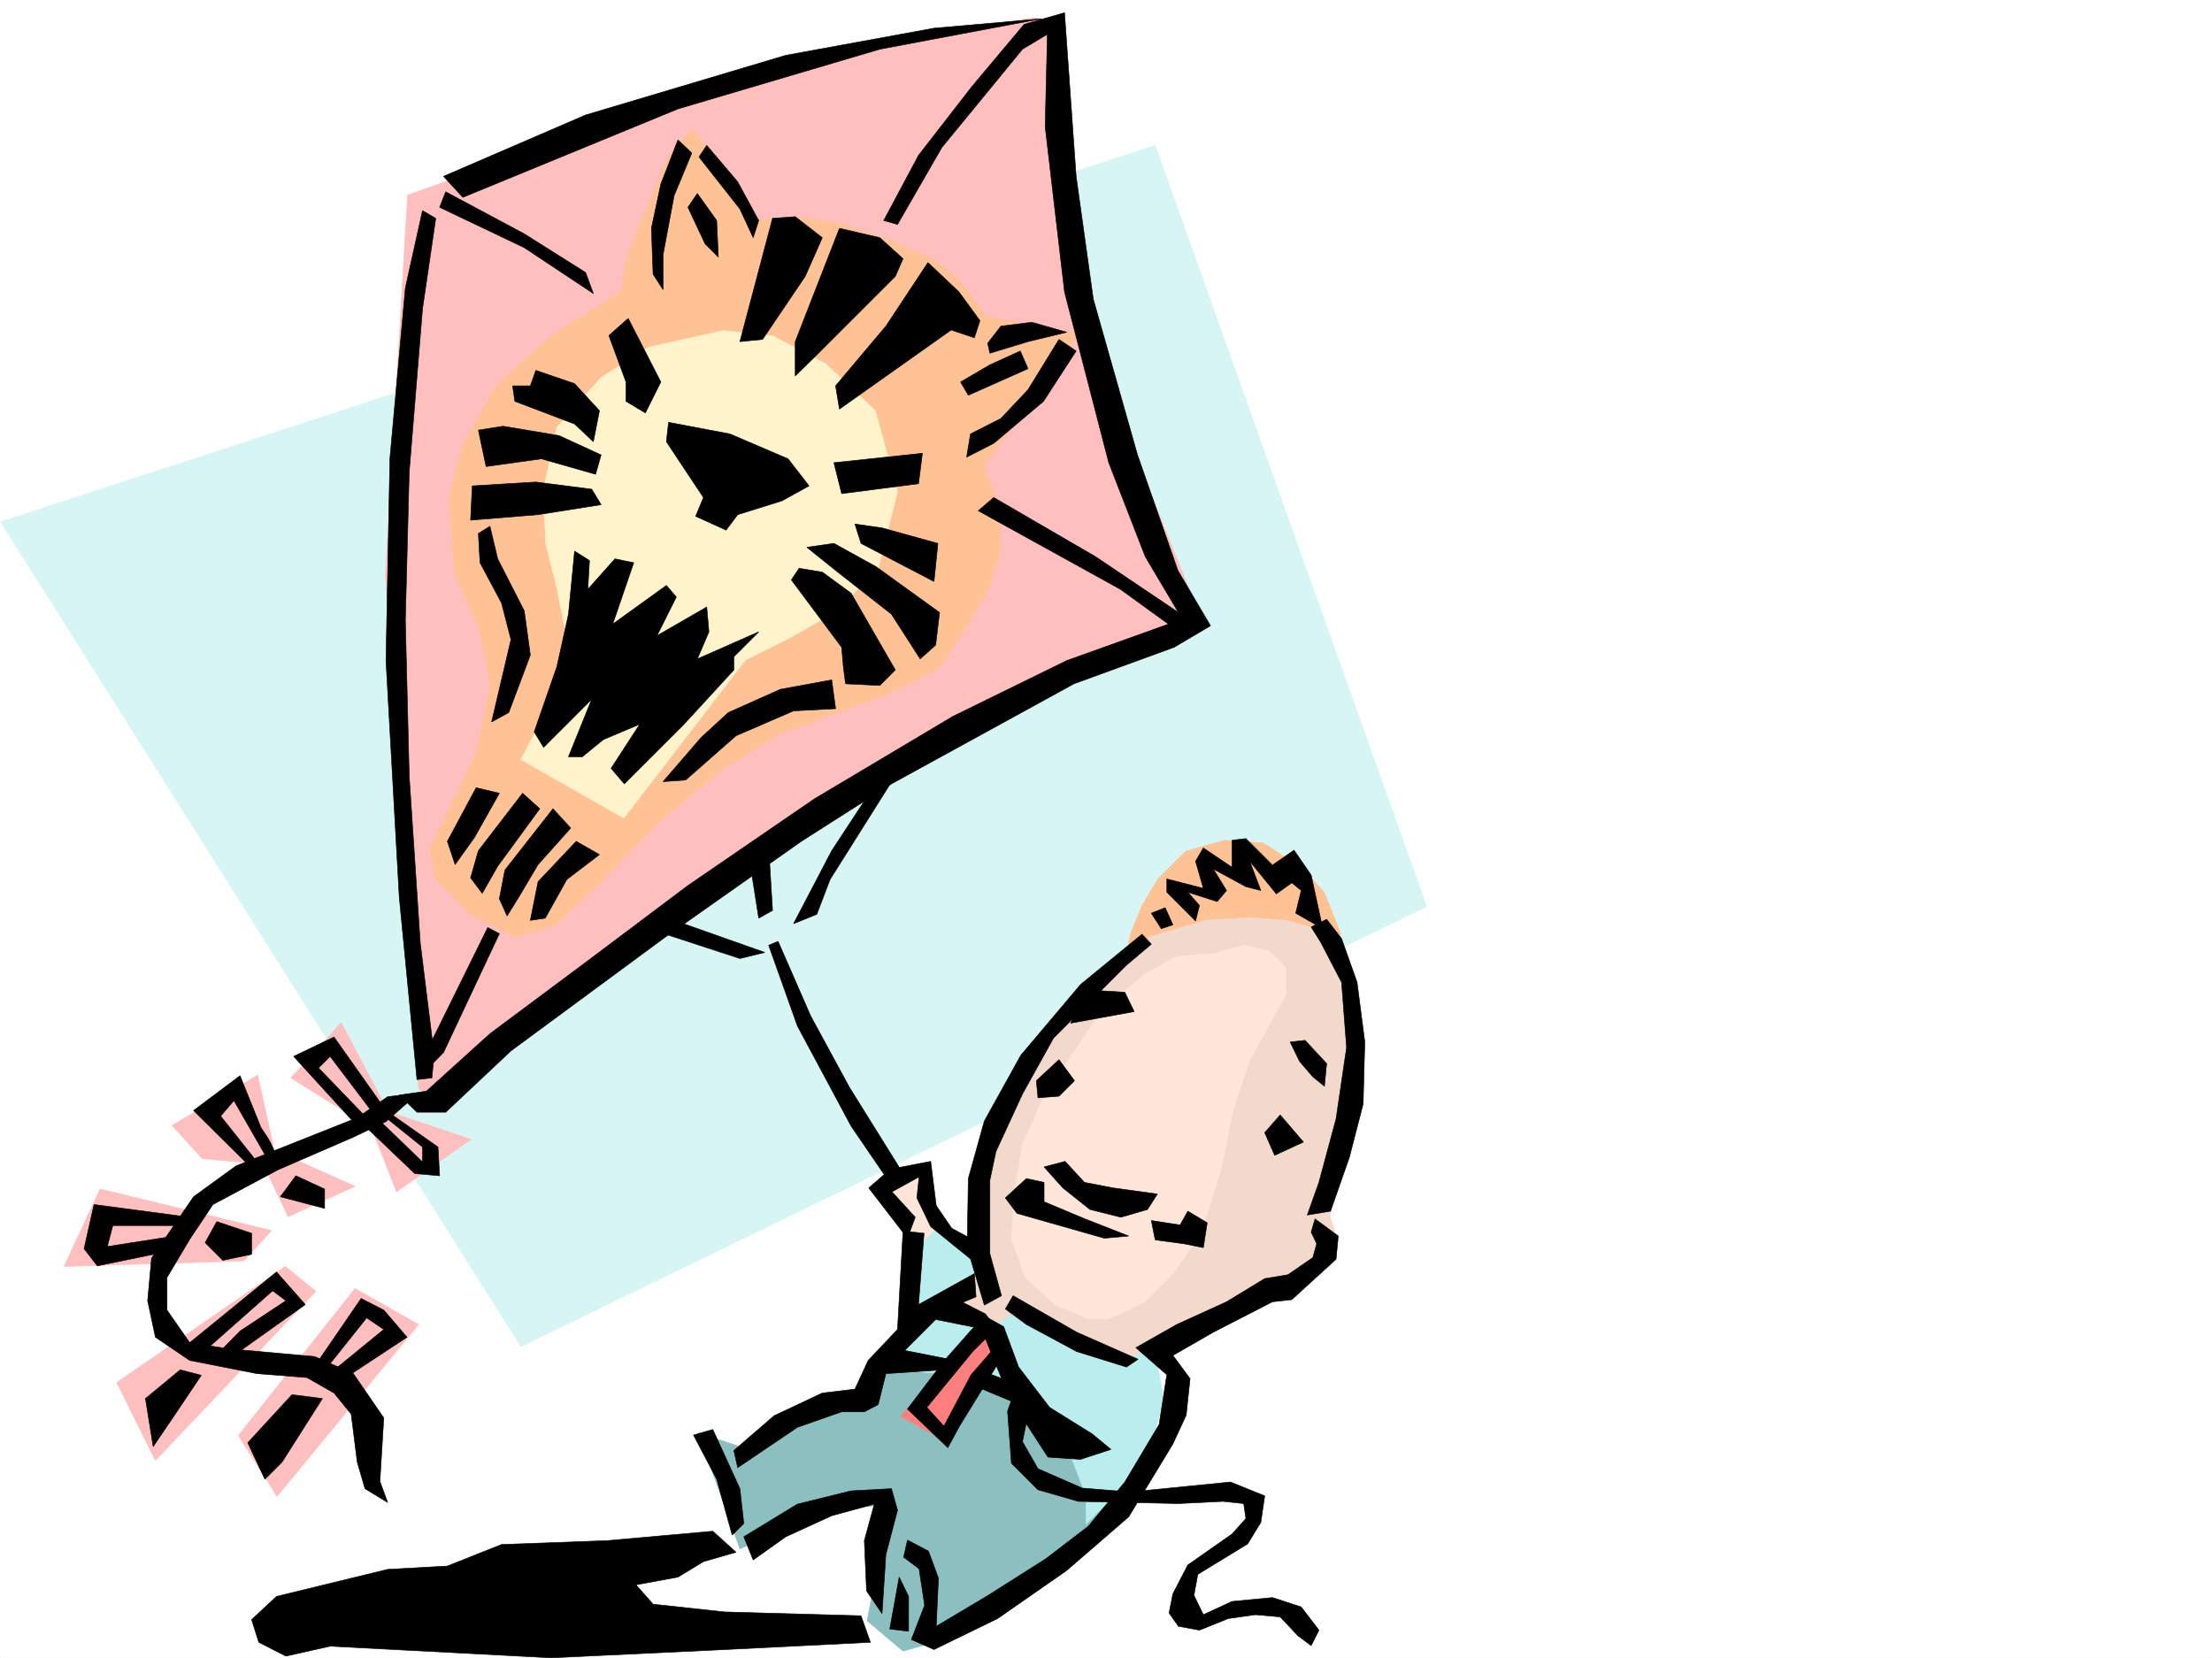 <svg xmlns="http://www.w3.org/2000/svg" width="2997.016" height="2246.668"><rect width="100%" height="100%" fill="#333333" stroke="none"/><defs><clipPath id="a"><path d="M0 0h2997v2244.137H0Zm0 0"/></clipPath></defs><path fill="#fff" d="M0 2246.297h2997.016V0H0Zm0 0"/><g clip-path="url(#a)" transform="translate(0 2.16)"><path fill="#fff" fill-rule="evenodd" stroke="#fff" stroke-linecap="square" stroke-linejoin="bevel" stroke-miterlimit="10" stroke-width=".743" d="M.742 2244.137h2995.531V-2.16H.743Zm0 0"/></g><path fill="#d7f5f5" fill-rule="evenodd" stroke="#d7f5f5" stroke-linecap="square" stroke-linejoin="bevel" stroke-miterlimit="10" stroke-width=".743" d="m.742 707.086 705.051 1117.516 1227.273-596.235-367.894-1031.383Zm0 0"/><path fill="#ffbfbf" fill-rule="evenodd" stroke="#ffbfbf" stroke-linecap="square" stroke-linejoin="bevel" stroke-miterlimit="10" stroke-width=".743" d="m481.008 1745.934-158.082 199.254 52.433 82.382 191.825-232.918zm-94.387-29.954-228.539 157.301 52.473 105.61 217.277-229.204zm-251.023-104.863 232.293 56.184-37.457 41.215-243.516 7.464zm213.566-154.289 22.48 101.856 109.364 48.68-90.633 41.21-33.742-71.164-82.426-7.469-41.172-44.964zm113.117-71.164 63.692 120.586 112.375 37.457-101.114 71.164-33.742-86.14-109.402-68.149zM1400.367 23.969l-311.707 48.68-536.45 191.746-29.991 513.812 44.965 697.348 14.976 11.222 131.14-108.582 585.915-386.5 329.652-149.793-172.312-427.714-26.239-259.157 7.508-123.554zm0 0"/><path fill="#ffc294" fill-rule="evenodd" stroke="#ffc294" stroke-linecap="square" stroke-linejoin="bevel" stroke-miterlimit="10" stroke-width=".743" d="m1336.672 429.2-33.703-44.966-38.238-33.703-63.696-26.195-67.41-22.484-44.965-7.508-63.691 3.754-86.137-124.336-33.746 38.199-56.93 138.57-6.761 44.965-90.637 56.149-78.668 71.16-44.965 78.672-18.73 71.902 7.507 104.828 33.703 74.918 14.977 74.914-18.727 89.852-33.707 71.906-29.988 59.937 7.508 41.211 48.68 48.68 59.937 29.953 52.473-14.976 67.41-63.657 75.695-78.668 93.645-75.656 67.449-41.176 78.668-29.949 63.695-22.48 74.914-37.461 34.45-52.43 33.742-56.188 14.976-52.433V692.07l-22.484-59.902 29.992-41.953 48.68-52.434 48.719-86.136zm480.266 836.624-22.481-56.187-26.238-29.95-56.188-37.46-53.175-3.711-52.473 14.972-37.457 37.457-22.48 37.422-14.977 37.457-7.469 37.457zm0 0"/><path fill="#8cbfbf" fill-rule="evenodd" stroke="#8cbfbf" stroke-linecap="square" stroke-linejoin="bevel" stroke-miterlimit="10" stroke-width=".743" d="m1193.566 1835.824-22.48 48.68-93.645 30.73-52.472 29.953-11.223 18.727-67.45-22.48 56.188 157.296 112.414-52.433 89.891-7.465-29.953 157.258 48.68 41.21 79.453-22.48 138.61-86.136 67.405-78.633 26.239-74.914-161.094-124.34-135.598-56.145zm0 0"/><path fill="#baeeee" fill-rule="evenodd" stroke="#baeeee" stroke-linecap="square" stroke-linejoin="bevel" stroke-miterlimit="10" stroke-width=".743" d="m1238.531 1659.797-3.754 138.57-44.965 56.184 98.141 7.508 71.203 26.199 59.938 33.703 29.953 45.707 22.48 59.902v37.457l82.426-82.382 22.48-86.883-7.507-44.965-71.16-59.899-240.504-138.57zm0 0"/><path fill="#ff7f7f" fill-rule="evenodd" stroke="#ff7f7f" stroke-linecap="square" stroke-linejoin="bevel" stroke-miterlimit="10" stroke-width=".743" d="m1325.41 1805.871-105.61 113.117 60.684 33.703 78.672-124.336zm0 0"/><path fill="#ffe6d9" fill-rule="evenodd" stroke="#ffe6d9" stroke-linecap="square" stroke-linejoin="bevel" stroke-miterlimit="10" stroke-width=".743" d="m1276.73 1656.082-26.976-78.672-67.45 26.238 56.227 89.852zm0 0"/><path fill="#f3d9cc" fill-rule="evenodd" stroke="#f3d9cc" stroke-linecap="square" stroke-linejoin="bevel" stroke-miterlimit="10" stroke-width=".743" d="m1798.211 1262.07-56.188-14.976-49.46-3.715-59.942 3.715-74.918 22.484-37.457 29.95-44.965 48.679-52.433 59.941-48.72 63.653-26.233 56.93-22.485 59.94-7.465 67.411 14.973 67.406-56.188 33.703 63.696 44.93 41.21-29.953 149.833 67.41 187.328-93.644 45.707-11.223 48.68-52.434-11.223-33.703 29.953-165.512v-127.347zm0 0"/><path fill="#ffe6d9" fill-rule="evenodd" stroke="#ffe6d9" stroke-linecap="square" stroke-linejoin="bevel" stroke-miterlimit="10" stroke-width=".743" d="m1643.883 1292.059-48.719 3.715-41.21 22.484-59.942 48.68-37.457 56.183-41.211 59.941-29.992 68.153-11.223 67.406-3.754 59.902 18.73 52.434 41.211 37.457 44.965 18.73h26.239l48.68-22.484 41.21-41.172 37.457-56.187 26.235-86.137 14.976-74.914 22.485-68.152 30.73-56.188 18.73-33.703v-37.418l-23.226-22.484-33.742-7.504zm0 0"/><path fill="#fff3cc" fill-rule="evenodd" stroke="#fff3cc" stroke-linecap="square" stroke-linejoin="bevel" stroke-miterlimit="10" stroke-width=".743" d="m980.043 447.89-101.152 22.485-64.438 41.21-59.941 67.407-18.727 86.883 3.715 71.16 15.012 59.902 14.976 74.915-18.73 71.164-44.965 86.136 139.355 79.371 164.844-214.187 59.942-29.992 59.937-33.703 59.941-59.903 26.239-104.863-29.992-109.363-67.407-63.657-71.203-37.457zm0 0"/><path fill-rule="evenodd" stroke="#000" stroke-linecap="square" stroke-linejoin="bevel" stroke-miterlimit="10" stroke-width=".743" d="m600.89 238.941 192.567-83.129 271.234-80.898L1265.473 38.2l145.37-12.746-218.761 41.211-273.504 80.898-291.453 119.844Zm841.43-221.699 15.72 221.7 23.226 166.292 59.937 211.215 54.703 156.52 44.223 74.914-49.461 29.207-135.602 49.426-247.265 135.597L1085.652 1140 900.59 1270.32l-208.285 153.547-88.407 83.164h-38.941l-24.008-23.226 36.715-5.239 86.176-77.925 132.629-98.844 135.597-101.895 171.57-117.574 187.329-111.594 154.328-75.656 137.867-49.422-65.18-47.195-192.57-106.39 21-17.946 137.863 80.113 112.375 75.66-44.925-75.66-49.461-127.308-59.942-231.434-26.234-223.965 3.008-125.082-33.742 20.215-109.364 133.332-59.937 104.086-18.73-5.242 47.195-88.363 72.683-93.645 70.422-83.871zM595.648 280.895l114.641 54.66 93.645 62.172-10.477-28.465-83.168-52.434-106.39-56.93zm322.93-91.375-23.226 59.898-12.747 59.941 2.266 62.168 13.492 20.957v-47.191l14.973-80.156 23.969-57.672zm38.981 7.464 41.953 49.426 28.465 52.43-7.504 23.226-17.989-38.941-55.441-70.422zm-12.746 65.18 26.234 36.676 2.23 49.465-17.984-17.989-23.227-49.421zm101.894 33.707-44.223 167.035 30.735-3.011 57.71-85.395 23.227-52.434-36.715-28.464zm0 0"/><path fill-rule="evenodd" stroke="#000" stroke-linecap="square" stroke-linejoin="bevel" stroke-miterlimit="10" stroke-width=".743" d="m1137.379 309.36-59.938 153.546v46.41l26.196-25.453L1213.039 374.5l10.477-23.969-31.434-28.465zm0 244.921-5.238-31.476 68.152-80.895 56.969-86.14 41.953 39.726 28.465 38.945-7.508 23.223-31.477-10.516zm164.066-36.715 39.723-23.226 41.21-18.727 10.481 23.969-80.898 35.973zM1129.871 626.93l119.883-12.746-5.238 41.21-104.164 13.489zm-278.703-195.5 44.184 86.136-20.957 41.954-26.239-15.754v-26.2l-23.222-62.91Zm-125.16 70.418 52.472 17.949 33.704 36.715-8.25 41.953-25.454-23.969-80.937-30.73-2.969-20.961h23.965zm-77.887 80.898 33.703-5.238 75.66 12.707 56.97 26.234-7.509 26.2-73.43-20.958-74.913 10.477zm-8.25 75.621-2.266 46.45 91.415-7.47 85.433-13.488-12.746-20.996-75.7-9.738zm675.063-70.383 41.21-20.996 36.715-38.941 41.954-68.152 23.226 15.718-44.184 68.153-67.445 56.93-36.715 18.726zm23.226-122.851 17.984-23.223 41.954-5.242 47.195 13.492-52.434 12.746-51.691 15.719zm-435.3 133.332 2.968-26.235 83.168 15.754 78.707 33.707 28.465 36.676-36.715 20.254-59.941 18.727-15.754 20.957-41.215-18.727 10.52-25.453zm255.476 111.59 36.715 5.242 75.699 20.996-5.277 51.648-98.887-51.648zm-65.18 31.476 36.715-5.238 56.93 31.437 86.18 62.168-5.243 44.184-20.996 18.727-38.941-60.645-72.688-56.93zm-10.476 28.465 31.476 5.238 38.942 28.465 59.941 104.086-20.957 20.996-46.492-2.265-2.969-23.188-2.27-26.238-68.152-91.375zm-434.559-47.191 2.23 39.683 29.208 54.703 12.746 49.422-26.235 111.59 23.223-12.707 29.246-77.926-8.25-59.902-35.969-70.418-10.48-44.184zm250.242 336.297 51.688-59.903 36.715-33.703 70.422-31.476 69.675-12.747 5.278 38.946-56.97 3.011-77.925 33.704-68.191 59.941zM778.48 746.77l-8.25 85.394-15.718 71.164-30.73 88.367 12.745 20.957 65.18-65.14-31.477 77.886h18.73l28.466-23.226 49.46-20.957-38.945 59.902 17.95 20.996 80.937-80.898 67.445-73.43V889.84l33.704-33.707-83.164 36.676 15.718-36.676-2.972-33.703-67.446 38.945 26.235-52.434-13.489-15.718-72.687 52.433 28.465-83.168-25.453-5.238-36.715 41.21 2.226-38.94zm-133.37 320.582L606.128 1140l10.516 31.477 26.199-36.715 33.742-59.942zm62.952 7.468-59.94 77.926-10.517 36.676 15.754 20.996 20.961-36.715 56.97-77.887zm41.172 20.996-65.18 83.125-7.468 38.946 10.48 23.226 15.72-25.453 26.234-44.184 44.222-49.46zM780.71 1140l-51.69 54.66-10.48 52.434 20.214-2.969 29.25-52.434 44.18-33.707zm-119.882 116.832-86.137 174.54-9.734 31.437 35.934-36.676 75.695-161.051zm229.285 5.238 112.371 36.715 33.743-8.25-122.891-43.441zm125.117-98.843 12.747 80.898 18.73-10.52-5.238-86.097zm174.583-106.352-62.95 95.871-51.691 98.844 31.476-12.707 17.985-47.192 96.656-153.547zm0 0"/><path fill-rule="evenodd" stroke="#000" stroke-linecap="square" stroke-linejoin="bevel" stroke-miterlimit="10" stroke-width=".743" d="m572.426 285.39-23.227 104.83-20.957 231.47-5.281 273.387 17.988 320.582 24.008 247.149 20.215-2.227 3.008-31.477-18.766-151.277-14.977-226.234-5.238-211.219 5.238-200.7 17.989-220.991L590.41 295.87zm481.789 990.169 44.184 101.113 52.472 96.656 77.887 125.078-20.957 7.469-54.703-80.152-72.688-135.563-38.941-109.36zm-487.031 205.238-41.954 5.238-41.21 28.465-164.102 65.18-57.676 41.914-56.93 83.168-5.277 57.672 10.52 49.421 46.449 31.477 91.418 17.945 67.406 5.278 36.715 20.957 23.227 28.465 8.25 65.18 10.476 35.933 30.734 18.73-10.48-28.465 5.242-86.136-41.21-59.942-52.473-23.187-116.872-10.516-52.433-8.21-30.73-44.184v-44.223l30.73-51.652 31.476-47.192 88.407-47.195 101.894-44.184 44.18-20.996zm0 0"/><path fill-rule="evenodd" stroke="#000" stroke-linecap="square" stroke-linejoin="bevel" stroke-miterlimit="10" stroke-width=".743" d="m293.719 1655.297-15.758 28.465 23.969 23.969 38.984-8.211v-28.465zm107.133-62.129-20.997 28.426 59.942 15.758v-26.235zm-143.848 226.195 117.613-95.875 38.985 44.184-109.403 77.887-17.988-2.227 38.984-39.727 62.168-41.171-17.984-13.493-91.418 80.899zm158.824 47.192 73.43-107.133 30.734 15.758 31.473 36.675-98.922 65.18-2.227-18.73 69.676-56.93-23.226-15.719-62.207 77.89zm-153.586-216.496-134.855-17.946-13.489 59.899 17.985 23.226 101.894-20.957 7.47-20.254-95.872 15.016 7.469-28.465h94.426zm83.91-62.169-83.91-83.128 62.953-47.192 28.465 70.418 4.496 6.727 4.496 6.766 4.496 8.21 3.715 8.25 1.524 8.25-1.524 6.723-4.496 4.496-49.422-86.137-17.988 20.997 49.465 62.171zm137.868-62.167-86.176-94.352 54.699-26.234 70.418 99.625-12.707 9.738-62.95-83.129-15.718 15.719 62.91 65.18zM244.258 1856.04l-47.196 38.98 10.481 65.14 28.465-41.953 36.715-54.66zm151.355 33.702-59.941 65.18 23.226 49.422 23.227-23.188 54.7-86.137zm0 0"/><path fill-rule="evenodd" stroke="#000" stroke-linecap="square" stroke-linejoin="bevel" stroke-miterlimit="10" stroke-width=".743" d="m522.96 1504.762 70.462 49.426 2.226 38.98-33.703-3.012-65.18-62.168 13.489-13.488 62.172 59.941v-20.254l-65.18-52.433zm474.286 598.465-31.476-28.465-143.106 12.75-143.105 5.238-73.43 29.207-80.899 4.496-150.613 36.676-33.703 31.476 9.734 30.692 36.715 18.73 59.942-13.449 299.699 15.719 221.035-10.48 211.297-10.52-12.75-35.93-185.059-5.242-96.656-10.477-23.223-26.238 56.93-10.476 34.484-20.957zm-57.672-158.786 31.473 59.903 20.96 75.66 15.755-15.719-5.278-47.195-36.714-80.153zm278.703 192.493-12.746 70.418 25.492 2.972v-47.195zm0 0"/><path fill-rule="evenodd" stroke="#000" stroke-linecap="square" stroke-linejoin="bevel" stroke-miterlimit="10" stroke-width=".743" d="m1007.762 2082.27 72.648-44.223 72.688-17.945 54.703-3.012 8.25 29.207-15.758 59.941-5.242 80.118-20.957-30.696-3.008-68.148 13.488-49.465-57.71 15.758-62.173 28.465-44.218 31.437zm-13.489-116.868 54.664-47.195 65.22-30.695 44.179-5.239 17.988-38.941 39.727-41.957 7.465-133.328 28.503 3.008-7.503 96.617 75.656-41.953 2.27 31.472-17.989 7.47 30.735 15.757-15.016 17.95-52.434-10.481-41.953 41.953 68.192 13.492-15.758 12.707-77.926 5.238-10.48 41.953-18.727 9.739h-30.734l-59.942 20.996-80.898 54.66zm396.356-368.519-28.504 26.238 15.758 20.957 118.394 33.703 32.961-2.972-59.195-23.223-55.445-23.227v-26.238zm44.184-161.012 20.996 28.465-20.996 20.957-28.465 2.227-2.227-23.184zm299.703 74.875-20.957 23.969 13.488 30.73 38.945-17.984zm-174.582 143.067 38.984 5.984 10.477-18.691 26.238 15.718-5.242 33.703-26.235-5.238-38.984-5.238zm-109.364-267.407 86.137-15.715-12.707-26.199-49.461-3.012zm317.649 23.227 29.246 31.476-3.008 30.692-15.719-12.707-17.988-20.996-12.746-26.196zm-395.574 346.035 86.136 49.46 83.168 36.677-15.719 10.52-67.449-20.997-68.152-36.676-28.504-20.996zm0 0"/><path fill-rule="evenodd" stroke="#000" stroke-linecap="square" stroke-linejoin="bevel" stroke-miterlimit="10" stroke-width=".743" d="m1333.66 1688.262-44.18-23.969-21-30.695-7.503-59.942-54.664 10.52-29.247 25.453 52.473 68.152 10.477-28.465-31.473-34.445 36.715-20.215-3.012 28.465 18.73 38.941 67.446 54.665zm1.528 92.156-56.227 63.656-49.422 65.14 54.7 52.434 15.718-29.207 62.168-101.113-5.238-15.719-41.211 47.192-36.715 69.64-23.227-25.457 62.211-75.656 31.473-31.437zm0 0"/><path fill-rule="evenodd" stroke="#000" stroke-linecap="square" stroke-linejoin="bevel" stroke-miterlimit="10" stroke-width=".743" d="m1320.172 1877.777 62.953 26.2-5.242-28.465-41.953-15.719zm-90.632 208.989 28.464 14.976 13.488 36.676-3.012 65.18 70.422-41.953 77.926-49.422 57.711-44.184 49.461-59.941 46.453-77.887 10.477-67.41-41.954-36.715 55.442-31.434 67.41-30.734 51.73-31.437 31.434-5.239 33.746-23.226 5.239-18.727-7.508-15.758 5.238-17.945 31.477 23.223-2.973 31.437-59.938 54.7-26.238 2.972-80.152 41.21-54.703 31.438 23.226 31.477-5.238 49.422-17.988 38.941-59.942 98.887-83.945 72.648-93.645 65.18-86.175 41.953-30.696-13.492 17.989-46.45-7.508-49.421-20.957-15.758zm0 0"/><path fill-rule="evenodd" stroke="#000" stroke-linecap="square" stroke-linejoin="bevel" stroke-miterlimit="10" stroke-width=".743" d="m1359.898 1797.621 20.215 54.703 41.953 54.66 57.711 35.973 25.457 20.957-41.175 13.492-44.22-3.011-52.433-80.899-36.715-90.633-4.496-23.969zm437.567-552.011 20.215 26.195 20.996 59.199 10.48 80.898-2.23 83.868-18.766 72.648-25.453 72.688-31.477 5.238 15.758-44.223 23.223-86.137 14.234-96.613-6.765-88.367-28.465-54.703-12.746-20.215zm-250.238 20.214-83.168 68.153-80.934 95.87-49.465 89.15-21.7 77.886-1.523 93.644 23.223 77.887 23.227-12.746-15.719-56.89v-99.626l8.25-38.945 35.934-77.926 41.992-75.62 98.886-98.884 33.704-28.465zm0 0"/><path fill-rule="evenodd" stroke="#000" stroke-linecap="square" stroke-linejoin="bevel" stroke-miterlimit="10" stroke-width=".743" d="m1377.883 1875.512-12.746 36.715 5.238 70.417 35.973 35.934 54.703 15.758 135.597 2.969 59.942-2.97 28.465 2.97 3.007 20.215-18.726 20.996-59.941 41.957-20.215 38.941-5.239 26.2 12.707 17.984 28.465 5.238 38.985-15.715 36.715-5.242 33.703 2.973 23.968 25.492 17.985 13.453 10.52-20.961-24.008-31.473-38.946-12.707-54.7 5.238-38.944 17.985-12.746-26.235 5.238-28.464 67.449-41.172 17.945-29.207 5.282-35.973-46.454-18.73-135.636 13.488-65.18-5.238-59.941-26.235-20.996-36.676 10.52-51.69zm65.18-301.856 26.238 28.465 38.941 7.508 59.942 8.25-13.489 20.957-35.972 10.48-41.954-10.48-36.714-29.207-25.457-28.465zm116.871-336.296 13.488 20.996 15.758-5.239-10.516-23.226zm232.292 20.995-15.757-72.687-23.227-33.703-29.207 20.254-35.973-35.973-18.726 2.27v36.675l-38.945-26.199-10.516 17.988 10.516 36.676-49.461-12.71v17.948l38.945 38.942 5.238-20.957-15.719-17.985 39.727 12.747 12.707-14.977-17.945-29.207 44.18 23.969 20.214 5.238-14.972-39.684 35.972 44.18 20.996-14.973 12.707 10.477-7.468 30.695zm0 0"/></svg>
